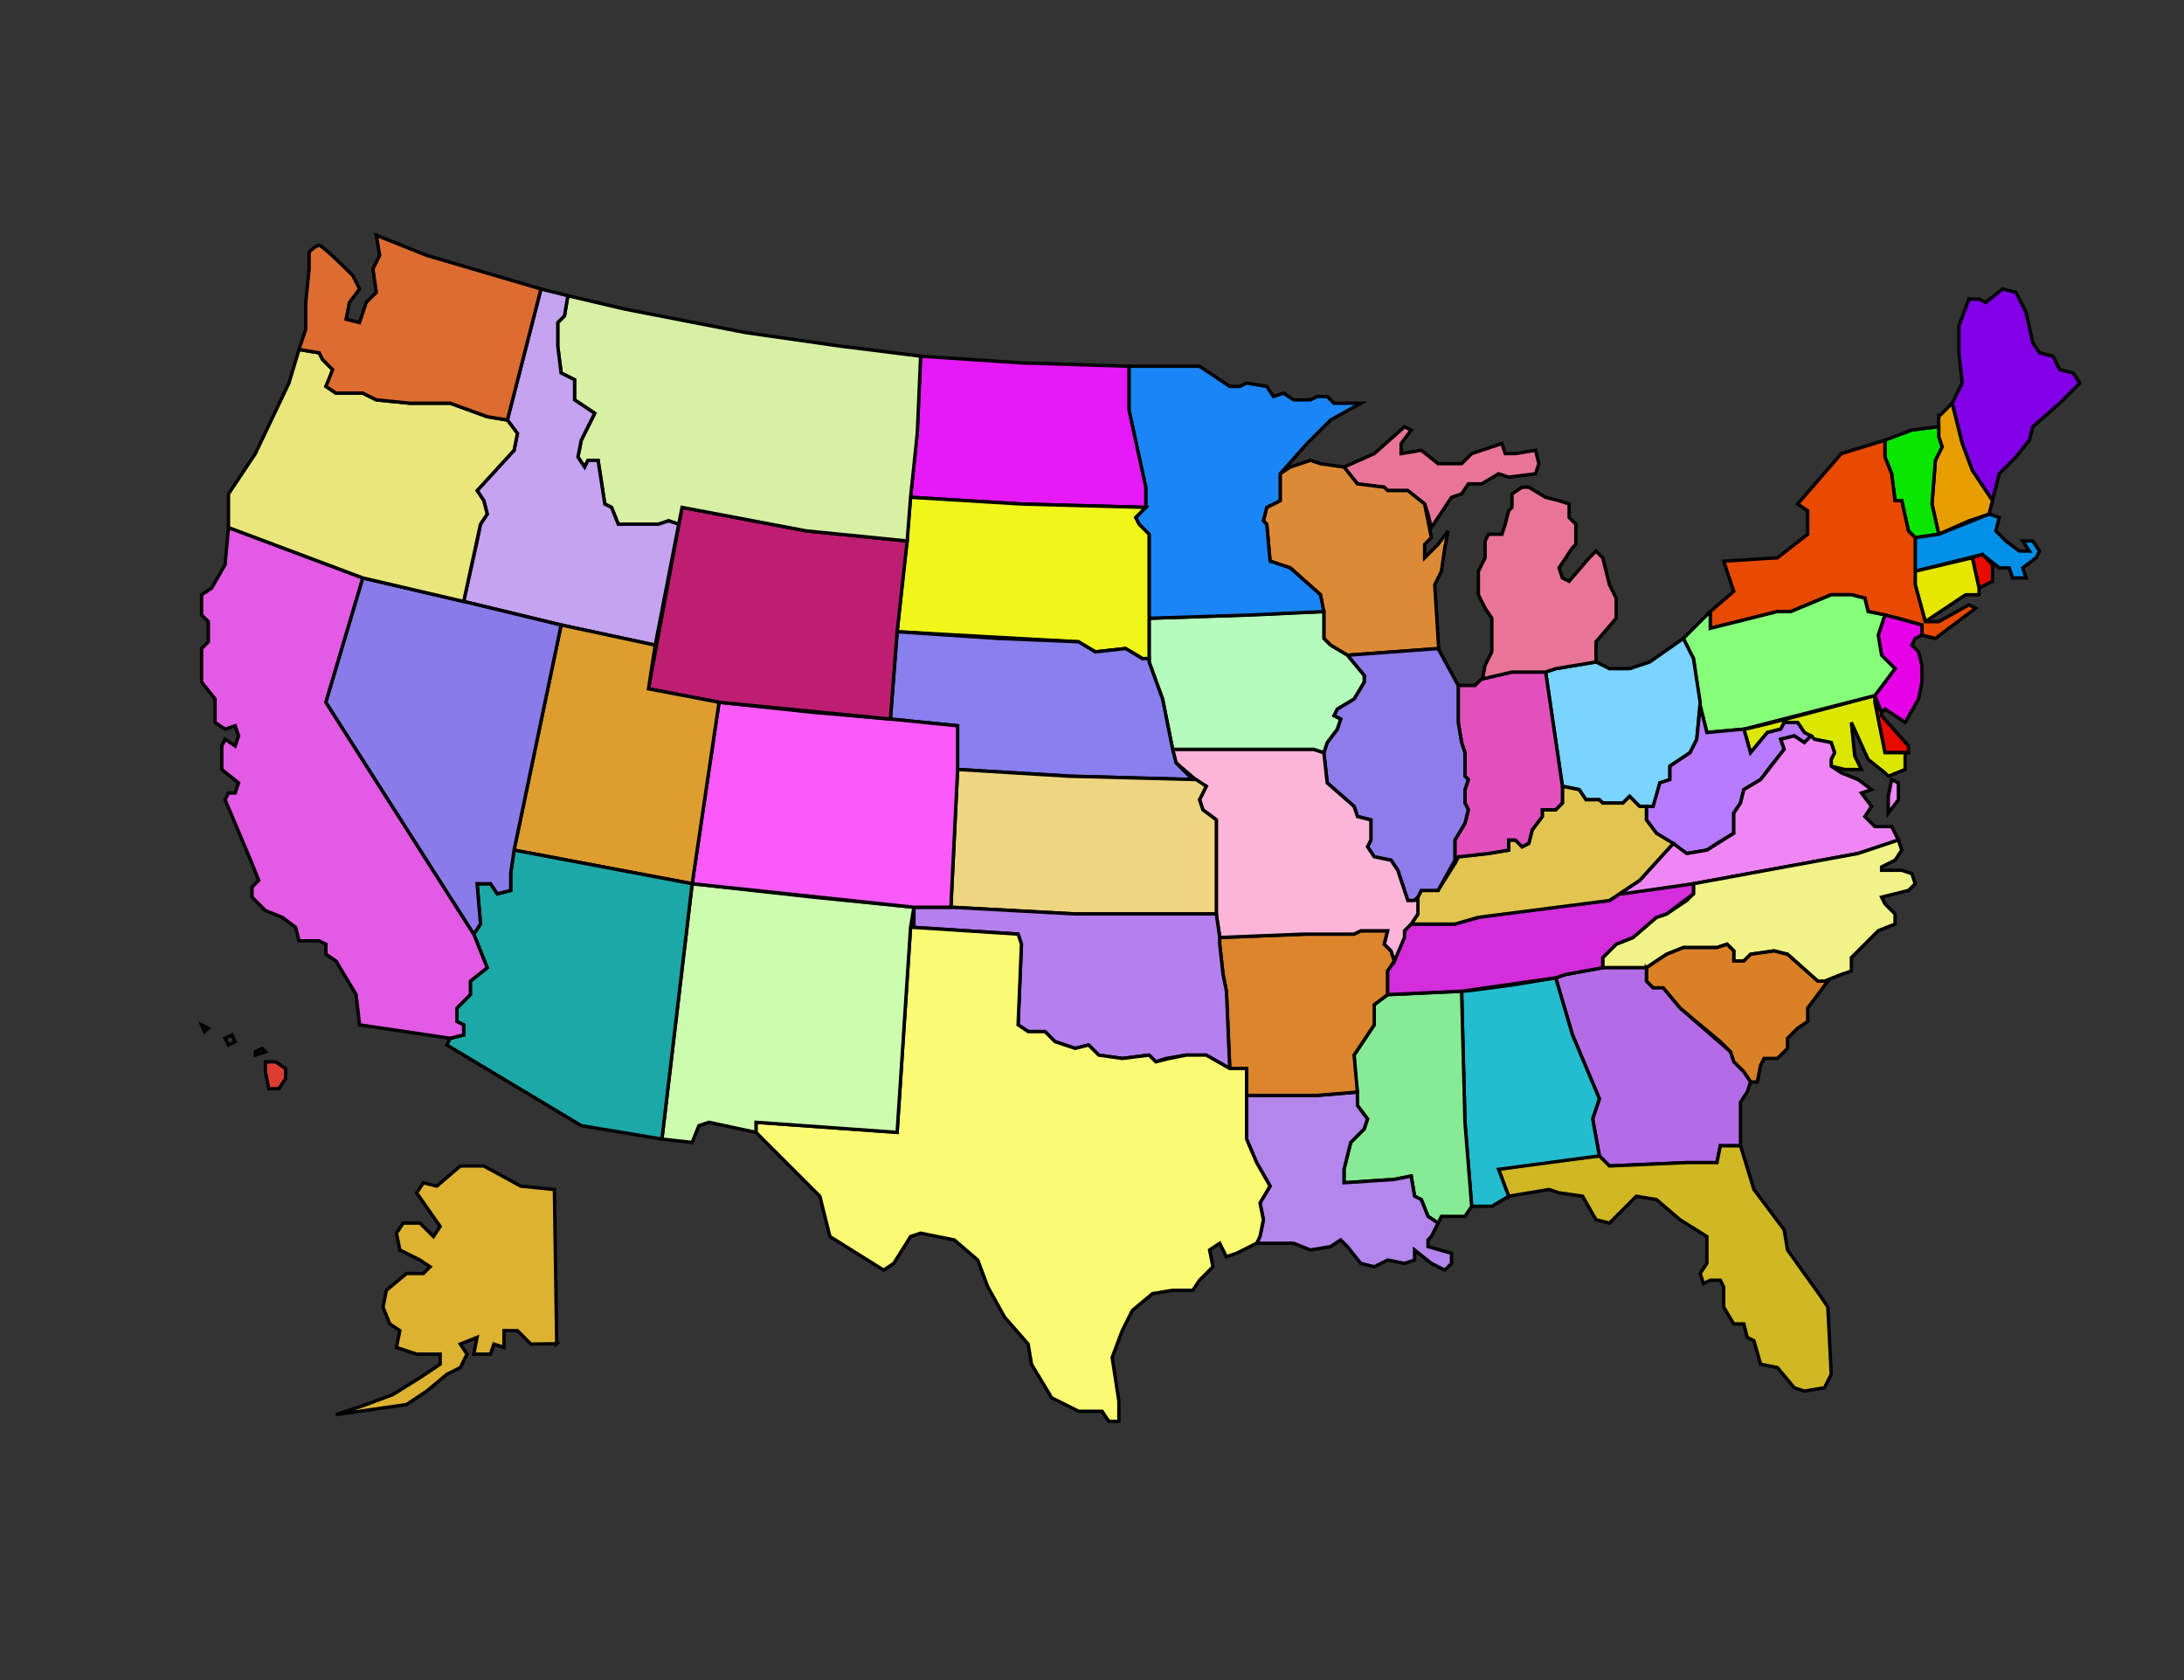 <?xml version="1.0" encoding="UTF-8" standalone="no"?>
<!-- Created with Inkscape (http://www.inkscape.org/) -->
<svg
    xmlns:inkscape="http://www.inkscape.org/namespaces/inkscape"
    xmlns:rdf="http://www.w3.org/1999/02/22-rdf-syntax-ns#"
    xmlns="http://www.w3.org/2000/svg"
    xmlns:cc="http://creativecommons.org/ns#"
    xmlns:dc="http://purl.org/dc/elements/1.1/"
    xmlns:sodipodi="http://sodipodi.sourceforge.net/DTD/sodipodi-0.dtd"
    xmlns:svg="http://www.w3.org/2000/svg"
    xmlns:ns1="http://sozi.baierouge.fr"
    xmlns:xlink="http://www.w3.org/1999/xlink"
    id="svg2"
    sodipodi:docname="map-usa.svg"
    viewBox="0 0 650 500"
    version="1.1"
    inkscape:version="0.47 r22583"
  >
  <rect x="0" y="0" width="650" height="500" fill="#333333" stroke="none"/>
  <sodipodi:namedview
      id="base"
      bordercolor="#666666"
      inkscape:pageshadow="2"
      inkscape:window-y="25"
      pagecolor="#ffffff"
      inkscape:window-height="1153"
      inkscape:window-maximized="1"
      inkscape:zoom="1.1569609"
      inkscape:window-x="0"
      showgrid="true"
      borderopacity="1.0"
      inkscape:current-layer="layer1"
      inkscape:cx="325"
      inkscape:cy="177"
      inkscape:window-width="1600"
      inkscape:pageopacity="0.0"
      inkscape:document-units="px"
    >
    <inkscape:grid
        id="grid2830"
        enabled="true"
        visible="true"
        snapvisiblegridlinesonly="true"
        type="xygrid"
        empspacing="5"
    />
  </sodipodi:namedview
  >
  <g
      id="layer2"
      inkscape:label="map"
      inkscape:groupmode="layer"
      transform="translate(878.5 128.14)"
    >
    <path
        id="path2833"
        style="stroke:#000000;stroke-width:1px;fill:#8200e7"
        d="m-297.5-8.138 3-6-1-9v-8l3-8h3l2 1 5-4 4 1 3 6 2 9 2 3 4 1 2 4 4 1 2 3-6 6-8 7-1 4-4 5-5 5-2 8-6-9-3-8-3-12z"
    />
    <path
        id="path3607"
        style="stroke:#000000;stroke-width:1px;fill:#e79e00"
        d="m-301.5-4.138 4-4 3 12 3 8 6 9-1 4-6 2-9 4-2-9 1-13 2-4-1-3v-6z"
    />
    <path
        id="path3609"
        style="stroke:#000000;stroke-width:1px;fill:#09e700"
        d="m-308.5 31.862 7-1-2-9 1-13 2-4-1-3v-3l-8 1-8 3v5l2 5 1 8h2l2 9 2 2z"
    />
    <path
        id="path3611"
        style="stroke:#000000;stroke-width:1px;fill:#0090e7"
        d="m-308.5 41.862v-10l7-1 15-6 3 1-1 4 3 3 4 3h3l-2-3h3l2 3-1 2-4 3 1 3h-4l-1-3h-3l-5-4-20 5z"
    />
    <path
        id="path3613"
        style="stroke:#000000;stroke-width:1px;fill:#e70b00"
        d="m-289.5 46.862-2-9 3-1 3 3v5l-4 2z"
    />
    <path
        id="path3615"
        style="stroke:#000000;stroke-width:1px;fill:#e6e700"
        d="m-305.5 56.862 12-8h4v-2l-2-9-17 4v4l3 11z"
    />
    <path
        id="path3617"
        style="stroke:#000000;stroke-width:1px;fill:#e74a00"
        d="m-369.5 58.862v-5l7-6-3-9 16-1 9-7v-7l-3-2 13-15 13-4v5l2 5 1 8h2l2 9 2 2v10 4l3 11h4l9-5 2 1-12 9-4-1v-3l-7-2-9-2-1-4-4-1h-6l-12 5h-4l-20 5z"
    />
    <path
        id="path3619"
        style="stroke:#000000;stroke-width:1px;fill:#e600e7"
        d="m-317.5 54.862-2 6 1 6 4 4-6 8 2 5 1-1 6 4 4-7 1-5v-5l-1-4-2-2 1-2 2-1v-3l-11-3z"
    />
    <path
        id="path3642"
        style="stroke:#000000;stroke-width:1px;fill:#e70b00"
        d="m-310.5 93.862-8-9v-1l-2-4 1 6 2 10h7v-2z"
    />
    <path
        id="path3644"
        style="stroke:#000000;stroke-width:1px;fill:#dce700"
        d="m-359.5 88.862c2 0 39-10 39-10v2l3 15h6v5l-5 2-1-1-5-4-5-11 1 10 2 4h-5l-4-1v-2l1-2-1-3-5-1-3-2-2-3h-4l-1 2-4 1-5 6-2-7z"
    />
    <path
        id="path3646"
        style="stroke:#000000;stroke-width:1px;fill:#86ff7b"
        d="m-369.5 53.862-8 8 3 6 2 14 2 8 11-1 39-10 6-8-4-4-1-6 2-6-5-1-1-4-4-1h-6l-12 5h-4l-20 5v-5z"
    />
    <path
        id="path3648"
        style="stroke:#000000;stroke-width:1px;fill:#7bd3ff"
        d="m-413.5 105.86-5-34 3-1 12-2 4 2h6l6-2 10-7 3 6 2 13-1 11-2 4-6 4v4l-3 1-1 4-1 3h-4l-3-3-2 2h-6l-1-1h-4l-2-3-5-1z"
    />
    <path
        id="path3650"
        style="stroke:#000000;stroke-width:1px;fill:#b67bff"
        d="m-388.5 111.86v4l3 4 9 6 6-1 3-2 5-3v-6l2-3 1-4 5-3 3-4 4-5-1-3 4-1 3 2 2-2-2-1-2-3h-4l-1 2-4 1-5 6-2-7-11 1-2-8-1 10-2 4-6 4v4l-3 1-2 7h-2z"
    />
    <path
        id="path3652"
        style="stroke:#000000;stroke-width:1px;fill:#ee87f3"
        d="m-396.5 137.86c2 1 22-3 22-3l49-9 12-4-2-4h-5l-3-3 2-3-3-4 3-1-4-3-5-2-3-2v-2l1-2-1-3-5-1-1-1-2 2-3-2-4 1 1 3-7 9-5 3-1 4-2 3v6l-8 5-6 1-4-3-10 11-6 4z"
    />
    <path
        id="path3654"
        style="stroke:#000000;stroke-width:1px;fill:#ee87f3"
        d="m-315.5 103.86-1 5v5l3-4v-5l-2-1z"
    />
    <path
        id="path3656"
        style="stroke:#000000;stroke-width:1px;fill:#f0f387"
        d="m-374.5 134.86 49-9 12-4 1 3-2 3-4 2v1h6l3 1 1 3-2 2-8 2 1 2 3 3v3l-5 2-2 2-6 6v4l-3 1-5 2h-2l-9-8-4-1-7 1-2 2h-3v-3l-2-2-3 1h-10l-5 2-6 4h-13v-3l4-4 5-2 7-6 3-1 6-4 2-2v-3z"
    />
    <path
        id="path3658"
        style="stroke:#000000;stroke-width:1px;fill:#da8026"
        d="m-388.5 159.86v4l2 2h3l5 6 12 10 3 3 1 3 3 3 2 3h2l1-5 1-2h4l3-3v-3l3-3 3-2v-4l3-4 3-4h-3l-9-8-4-1-7 1-2 2h-3v-3l-2-2-3 1h-10l-5 2-6 4z"
    />
    <path
        id="path3660"
        style="stroke:#000000;stroke-width:1px;fill:#b36ce6"
        d="m-415.5 162.86 3-1 11-2h13v4l2 2h3l5 6 15 13 1 3 3 3 2 3-1 3-2 3v13h-6l-1 5h-9l-23 1-3-3-2-11 2-6-8-19-5-17z"
    />
    <path
        id="path3662"
        style="stroke:#000000;stroke-width:1px;fill:#cfb823"
        d="m-429.5 227.86-3-8 13-2 17-2 3 3 23-1h9l1-5h6l4 13 9 12 1 6 10 14 2 3 1 20-2 4-6 1-3-1-5-6-5-1-2-7-2-1-1-4h-3l-3-5v-6l-1-2h-3l-2 1-1-3 2-3v-8l-8-5-7-6-6-1-8 8-4-1-4-7-7-1-3-1-12 2z"
    />
    <path
        id="path3664"
        style="stroke:#000000;stroke-width:1px;fill:#23bdcf"
        d="m-443.5 166.86c2 0 16-2 16-2l12-2 5 17 8 19-2 6 2 11-30 4 3 8-5 3h-6l-2-25-1-39z"
    />
    <path
        id="path3666"
        style="stroke:#000000;stroke-width:1px;fill:#86eb94"
        d="m-450.5 235.86 1-2h7l2-3-2-25-1-39-22 1-4 3v6l-6 9 1 15 3 4-1 3-4 4-2 8v4l15-1 5-1 1 6 2 1 2 5 3 2z"
    />
    <path
        id="path3668"
        style="stroke:#000000;stroke-width:1px;fill:#b386eb"
        d="m-504.5 241.86c1-1 2-7 2-7l-1-5 3-5-4-7-3-7v-13h21l12-1v4l3 4-1 3-4 4-2 8v4l15-1 5-1 1 6 2 1 2 5 3 2-2 4-1 1v2l7 2v3l-2 2-4-2-5-4v3l-3 1-5-1-4 2-4-1-4-5-2-2-3 2-6 1-5-2h-11z"
    />
    <path
        id="path3670"
        style="stroke:#000000;stroke-width:1px;fill:#dc852d"
        d="m-507.5 190.86v7h21l12-1-1-11 6-9v-6l4-3v-7l2-3-1-3-2-2 1-4h-8l-2 1h-14l-26 1v2l1 9 1 5 1 23h5v1z"
    />
    <path
        id="path3672"
        style="stroke:#000000;stroke-width:1px;fill:#d32ddc"
        d="m-465.5 167.86v-7l2-3 2-5 1-4 2-2h13l7-2 14-2 16-2 9-1 3-2h1l21-3v3l-8 6-3 1-7 6-5 2-4 4v3l-11 2-3 1-28 4-22 1z"
    />
    <path
        id="path3674"
        style="stroke:#000000;stroke-width:1px;fill:#e2c550"
        d="m-458.5 146.86 2-3v-5l1-2h5l5-8 1-2 9-1 6-1v-3h2l2 2 2-1 1-4 3-4v-2h4l2-2v-5l5 1 2 3h4l1 1h6l2-2 3 3h2v4l3 4 5 3-10 11-9 6-39 5-7 2h-13z"
    />
    <path
        id="path3676"
        style="stroke:#000000;stroke-width:1px;fill:#e250be"
        d="m-445.5 128.86v-7l3-5 1-4-1-2v-4l1-3-1-1v-7l-1-3-1-6v-11h5l2-2 9-2h10l5 34v5l-2 2h-4v2l-3 4-1 4-2 1-2-2h-2v3l-6 1-9 1-1 2z"
    />
    <path
        id="path3678"
        style="stroke:#000000;stroke-width:1px;fill:#e87597"
        d="m-437.27 73.923 8.767-2.06h10l3-1 12-2v-6l6-7v-6l-2-4-2-8-2-2-2 2-6 7-2-1-1-3 4-6 1-1v-6l-2-2v-4l-3-1-4-1-5-3h-2l-3 2v4l-1 1-1 4-1 3h-4l-1 2v5l-2 4v7l2 4 2 3v3 7l-2 4-0.767 4.06z"
    />
    <path
        id="path3680"
        style="stroke:#000000;stroke-width:1px;fill:#e87597"
        d="m-452.5 28.862-1-4-1-3-5-4h-6l-1-1-8-1-4-5 9-4 9-8 2 1-3 4v3l6-1 5 4h7l3-3 9-3 1 3h3l6-1 1 4-1 3-8 1-3-1-5 3h-4l-2 3-3 1-6 9z"
    />
    <path
        id="path3682"
        style="stroke:#000000;stroke-width:1px;fill:#dd8a36"
        d="m-450.31 64.979c-0.19-0.117-27.19 1.883-27.19 1.883l-5-3-2-2v-7l-1-6-9-8-6-2-1-11-1-1 1-4 4-2v-8l3-2 6-2 3 1 7 1 4 5 8 1 1 1h6l5 4 2 10-2 2v4l4-4 3-4-1 5-1 7-2 4 1.194 19.116z"
    />
    <path
        id="path3684"
        style="stroke:#000000;stroke-width:1px;fill:#8d7ce9"
        d="m-450.5 64.862 6 11v11l1 6 1 3v7l1 1-1 3v4l1 2-1 4-3 5v6l-5 9h-5l-1 2-1 1h-2l-3-9-2-3-5-1-2-3 1-2v-6l-4-1-1-3-8-7-1-9 1-3 3-4 1-3-2-1 1-2 5-3 3-5v-2l-5-6 27-2z"
    />
    <path
        id="path3686"
        style="stroke:#000000;stroke-width:1px;fill:#fcb5d8"
        d="m-515.5 150.86 25-1h15l2-1h8l-1 4 2 2 1 3 3-7v-2l2-2 2-3v-5l-1 1h-2l-3-9-2-3-5-1-2-3 1-2v-6l-4-1-1-3-8-7-1-9-3-1h-17-25l1 4 7 6 2 1-1 2-1 2 1 3 4 3v28c0 1 1.216 7.108 1 7z"
    />
    <path
        id="path3688"
        style="stroke:#000000;stroke-width:1px;fill:#b5fcbc"
        d="m-536.5 55.862v13l4 11 3 15h42l3 1 1-3 3-4 1-3-2-1 1-2 5-3 3-5v-2l-5-6-5-3-2-2v-7-1l-23 1-29 1z"
    />
    <path
        id="path3690"
        style="stroke:#000000;stroke-width:1px;fill:#1a85f6"
        d="m-536.5 55.862v-25l-3-3-1-2 3-3v-6l-2-9-3-14v-13h21l9 6h3l2-1 6 1 2 3 3-1 3 2h5l2-1h3l2 2h8l-9 5-7 7-8 9v8l-4 2-1 4 1 1 1 11 6 2 9 8 1 5-21 1-31 1z"
    />
    <path
        id="path3692"
        style="stroke:#000000;stroke-width:1px;fill:#e61af6"
        d="m-542.5-19.138-32-1-30-2-1 22-2 20 33 2 37 1v-6l-5-23v-13z"
    />
    <path
        id="path3694"
        style="stroke:#000000;stroke-width:1px;fill:#f0f61a"
        d="m-607.5 19.862-1 12-3 28 54 3 5 3 9-1 5 3h2v-12-25l-3-3-1-2 3-3-37-1-33-2z"
    />
    <path
        id="path3696"
        style="stroke:#000000;stroke-width:1px;fill:#8780ee"
        d="m-611.5 59.862-2 26 20 2v13l34 2 36 1-5-5-1-4-3-15-4-11v-1h-2l-5-3-9 1-5-3-24-1-30-2z"
    />
    <path
        id="path3698"
        style="stroke:#000000;stroke-width:1px;fill:#eed580"
        d="m-593.5 100.86-2 41 37 2h42v-28l-4-3-1-3 2-4-3-2-38-1-33-2z"
    />
    <path
        id="path3700"
        style="stroke:#000000;stroke-width:1px;fill:#b480ee"
        d="m-606.5 141.86v6l31 2 1 3-1 24 3 2h5l3 3 6 2 4-1 3 3 7 1 8-1 2 2 3-1 6-1h6l7 4-1-23-1-5-1-9v-2l-1-7h-42l-37-2h-11z"
    />
    <path
        id="path3702"
        style="stroke:#000000;stroke-width:1px;fill:#fbfb73"
        d="m-606.5 147.86h-1l-4 61-42-3v3l19 19 3 12 16 10 3-2 5-8 3-1 5 1 5 1 7 6s3 8 3 8l5 9 7 8 1 6 6 10 8 4h7l2 3h3v-6l-2-13 3-8 3-6 6-5 6-1h6l2-3 4-4-1-5 3-2 2 4 3-1 6-3 1-2 1-5-1-5 3-5-4-7-3-7v-21h-5l-7-4h-6l-5 1-4 1-2-2-8 1-7-1-3-3-4 1-6-2-3-3h-5l-3-2 1-24-1-3-31-2z"
    />
    <path
        id="path3704"
        style="stroke:#000000;stroke-width:1px;fill:#ccfdae"
        d="m-672.5 134.86-9 76 9 1 2-5 3-1 14 3v-3l42 3 4-61 1-6-30-3-36-4z"
    />
    <path
        id="path3706"
        style="stroke:#000000;stroke-width:1px;fill:#fb5af8"
        d="m-664.5 80.862-8 54 66 7h11l2-41v-13l-20-2-23-2-28-3z"
    />
    <path
        id="path3708"
        style="stroke:#000000;stroke-width:1px;fill:#bd1e71"
        d="m-685.5 76.862 21 4 51 5 2-26 3-27-30-3-37-7-10 54z"
    />
    <path
        id="path3710"
        style="stroke:#000000;stroke-width:1px;fill:#d7f0a3"
        d="m-604.5-22.138-1 23-2 19-1 13-30-3-37-7-1 5-3-1-3 1h-12l-2-5-2-1-2-13h-3l-1 2-2-3 1-5 4-8-6-4v-6l-4-2-1-8v-7l2-2 1-6 17 4 36 7 28 4 24 3z"
    />
    <path
        id="path3712"
        style="stroke:#000000;stroke-width:1px;fill:#c4a3f0"
        d="m-709.5-40.138-8-2-10 39 3 4-1 5-11 12 2 3 1 4-2 3-1 5-4 18 29 7 28 6 7-36-3-1-3 1h-12l-2-5-2-1-2-13h-3l-1 2-2-3 1-5 4-8-6-4v-6l-4-2-1-8v-7l2-2 1-6z"
    />
    <path
        id="path3714"
        style="stroke:#000000;stroke-width:1px;fill:#dd9e2f"
        d="m-711.5 57.862-14 67 53 10 8-54-21-4 2-13-28-6z"
    />
    <path
        id="path3716"
        style="stroke:#000000;stroke-width:1px;fill:#1ca8a7"
        d="m-672.5 134.86-9 76-24-4-40-24 1-2 4-1v-3l-2-1v-4l4-4v-4l5-4-2-5-2-5 2-3-1-12h4l2 3 4-1v-5l1-7 53 10z"
    />
    <path
        id="path3718"
        style="stroke:#000000;stroke-width:1px;fill:#e35ae4"
        d="m-744.5 180.86-27-4-1-9-6-10-3-2v-3l-2-1h-6l-1-4-4-3-5-2-4-4v-3l2-2-2-5-8-19 1-2h2l1-3-5-4v-7l1-2 3 2 1-3-1-3-3 1-3-2v-7l-4-5v-10l2-2v-6l-2-2v-6l3-2 4-7 1-11 40 15-11 37 44 69 4 10-5 4v4l-4 4v4l2 1v3l-4 1z"
    />
    <path
        id="path3720"
        style="stroke:#000000;stroke-width:1px;fill:#8a7be9"
        d="m-781.5 80.862 44 69 2-3-1-12h4l2 3 4-1v-5l1-7 14-67-29-7-30-7-11 37z"
    />
    <path
        id="path3722"
        style="stroke:#000000;stroke-width:1px;fill:#e9e77b"
        d="m-810.5 28.862 40 15 30 7 5-23 2-3-1-4-2-3 11-12 1-5-3-4-6-1-11-4h-12l-10-1-4-2h-8l-3-2 1-2 1-3-3-3-1-2-6-1-3 10-10 21-8 12v4 3 3z"
    />
    <path
        id="path3724"
        style="stroke:#000000;stroke-width:1px;fill:#dd6c31"
        d="m-789.53-24.138 2.03-6v-8l1-10v-5s2-2 3-2 10 9 10 9l2 4-3 4-1 5 4 1 2-6 3-3-1-7 2-4-1-6 15 6 34 10-10 39-6-1-11-4h-12l-10-1-4-2h-8l-3-2 2-5-3-3-1-2-6.03-1z"
    />
    <path
        id="path3726"
        style="stroke:#000000;stroke-width:1px;fill:#dd3d31"
        d="m-799.5 190.86 1 5h3l2-3v-3l-3-2h-3v3z"
    />
    <path
        id="path3728"
        style="stroke:#000000;stroke-width:1px;fill:none"
        d="m-802.5 185.86 3-1-1-1-2 1v1z"
    />
    <path
        id="path3730"
        style="stroke:#000000;stroke-width:1px;fill:none"
        d="m-810.5 182.86 2-1-1-2-2 1 1 2z"
    />
    <path
        id="path3732"
        style="stroke:#000000;stroke-width:1px;fill:none"
        d="m-817.66 178.88 1.155-1.017-2-1 0.845 2.017z"
    />
    <path
        id="path3734"
        style="stroke:#000000;stroke-width:1px;fill:#ddb231"
        d="m-712.81 271.77-0.694-45.905-10-1-11-6h-7l-7 6-4-1-2 3 7 10-2 3-4-4h-5l-2 3 1 5 6 3 3 2-2 2h-5l-6 5-1 5 2 5 3 2-1 5 6 2h7v3l-6 4-8 5-8 3-9 3 21-3 6-4 6-5 4-2 2-4-2-3 5-2-1 5h5l1-3 3 1v-5h4l4 4 7.694-0.095z"
    />
  </g
  >
</svg
>
